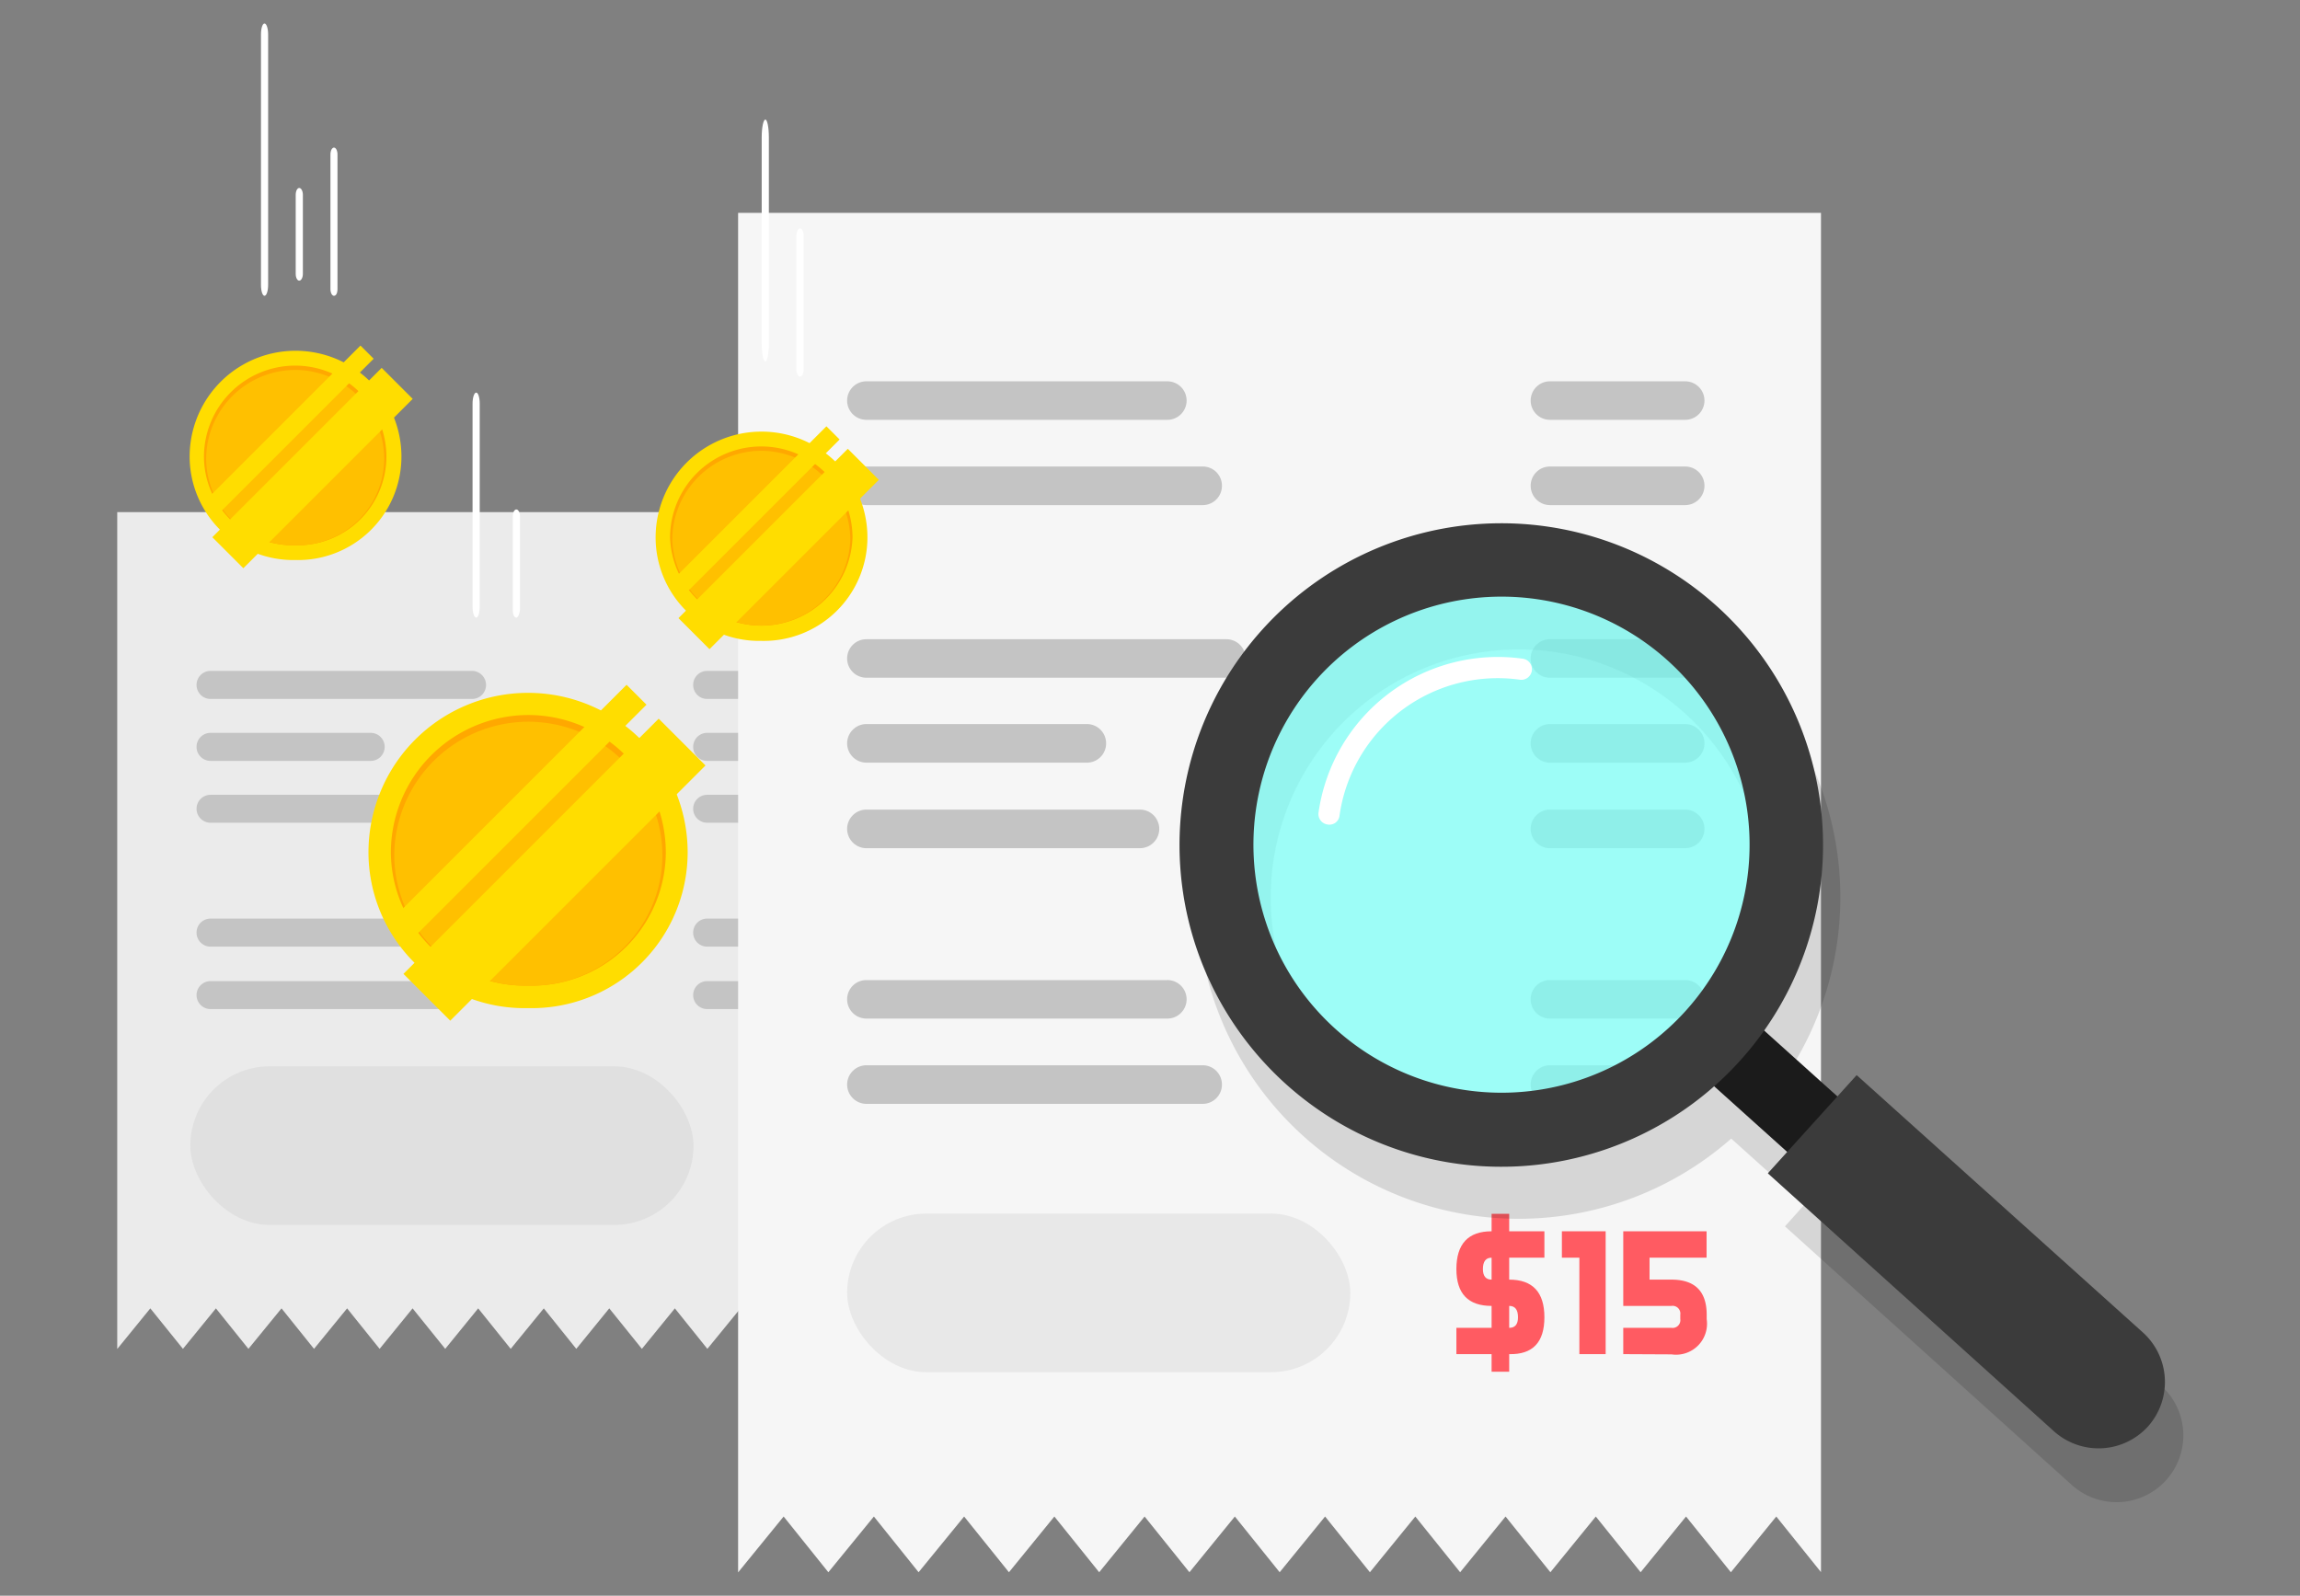 <svg xmlns="http://www.w3.org/2000/svg" viewBox="0 0 196 136"><rect x="0" y="0" width="196" height="136" fill="#808080" stroke="none"/><defs><style>.cls-1{isolation:isolate;}.cls-2{fill:#ebebeb;}.cls-3{fill:#e0e0e0;}.cls-4{fill:#c4c4c4;}.cls-5{fill:#f6f6f6;}.cls-6{fill:#e8e8e8;}.cls-7{fill:#ff5b62;}.cls-8{opacity:0.13;mix-blend-mode:multiply;}.cls-9{fill:#1b1b1b;}.cls-10{fill:#3b3b3b;}.cls-11{fill:#7bfff6;opacity:0.73;}.cls-12{fill:#fff;}.cls-13{fill:#ffc300;}.cls-14{fill:#fd0;}.cls-15{fill:#ffa800;}.cls-16{fill:#ffc000;}.cls-17{fill:none;}</style></defs><g class="cls-1"><g id="レイヤー_1" data-name="レイヤー 1"><polygon class="cls-2" points="10 114.96 12.81 111.51 15.59 114.96 18.4 111.51 21.17 114.96 23.99 111.51 26.76 114.96 29.58 111.51 32.35 114.96 35.16 111.51 37.94 114.96 40.75 111.51 43.52 114.96 46.34 111.51 49.11 114.96 51.92 111.51 54.7 114.96 57.51 111.51 60.28 114.96 63.1 111.51 65.87 114.96 68.69 111.51 71.46 114.96 74.28 111.51 77.04 114.95 77.04 43.65 9.99 43.65 9.99 114.96 10 114.96"/><rect class="cls-3" x="16.22" y="90.88" width="42.88" height="13.52" rx="6.76"/><path class="cls-4" d="M40.22,59.57H17.94a1.19,1.19,0,0,1-1.19-1.19h0a1.19,1.19,0,0,1,1.19-1.2H40.22a1.2,1.2,0,0,1,1.2,1.2h0A1.19,1.19,0,0,1,40.22,59.57Z"/><path class="cls-4" d="M68.63,59.57H60.26a1.19,1.19,0,0,1-1.19-1.19h0a1.19,1.19,0,0,1,1.19-1.2h8.37a1.19,1.19,0,0,1,1.19,1.2h0A1.19,1.19,0,0,1,68.63,59.57Z"/><path class="cls-4" d="M68.63,64.85H60.26a1.19,1.19,0,0,1-1.19-1.2h0a1.19,1.19,0,0,1,1.19-1.19h8.37a1.19,1.19,0,0,1,1.19,1.19h0A1.19,1.19,0,0,1,68.63,64.85Z"/><path class="cls-4" d="M68.63,70.12H60.26a1.19,1.19,0,0,1-1.19-1.19h0a1.19,1.19,0,0,1,1.19-1.19h8.37a1.19,1.19,0,0,1,1.19,1.19h0A1.19,1.19,0,0,1,68.63,70.12Z"/><path class="cls-4" d="M68.63,80.68H60.26a1.19,1.19,0,0,1-1.19-1.2h0a1.19,1.19,0,0,1,1.19-1.19h8.37a1.19,1.19,0,0,1,1.19,1.19h0A1.19,1.19,0,0,1,68.63,80.68Z"/><path class="cls-4" d="M68.63,86H60.26a1.19,1.19,0,0,1-1.19-1.19h0a1.19,1.19,0,0,1,1.19-1.19h8.37a1.19,1.19,0,0,1,1.19,1.19h0A1.19,1.19,0,0,1,68.63,86Z"/><path class="cls-4" d="M31.59,64.85H17.94a1.19,1.19,0,0,1-1.19-1.2h0a1.19,1.19,0,0,1,1.19-1.19H31.59a1.19,1.19,0,0,1,1.19,1.19h0A1.19,1.19,0,0,1,31.59,64.85Z"/><path class="cls-4" d="M34.87,70.12H17.94a1.19,1.19,0,0,1-1.19-1.19h0a1.19,1.19,0,0,1,1.19-1.19H34.87a1.19,1.19,0,0,1,1.2,1.19h0A1.19,1.19,0,0,1,34.87,70.12Z"/><path class="cls-4" d="M36.57,80.68H17.94a1.19,1.19,0,0,1-1.19-1.2h0a1.19,1.19,0,0,1,1.19-1.19H36.57a1.19,1.19,0,0,1,1.19,1.19h0A1.19,1.19,0,0,1,36.57,80.68Z"/><path class="cls-4" d="M38.76,86H17.94a1.19,1.19,0,0,1-1.19-1.19h0a1.19,1.19,0,0,1,1.19-1.19H38.76A1.19,1.19,0,0,1,40,84.76h0A1.19,1.19,0,0,1,38.76,86Z"/><polygon class="cls-5" points="62.91 134 66.78 129.25 70.59 134 74.47 129.25 78.28 134 82.16 129.25 85.98 134 89.85 129.25 93.67 134 97.54 129.25 101.36 134 105.23 129.25 109.05 134 112.92 129.25 116.74 134 120.61 129.25 124.43 134 128.3 129.25 132.12 134 135.99 129.25 139.81 134 143.68 129.25 147.5 134 151.37 129.25 155.18 133.99 155.18 18.14 62.9 18.14 62.9 134 62.91 134"/><path class="cls-4" d="M104.5,57.76H73.83a1.64,1.64,0,0,1-1.64-1.64h0a1.64,1.64,0,0,1,1.64-1.64H104.5a1.64,1.64,0,0,1,1.65,1.64h0A1.64,1.64,0,0,1,104.5,57.76Z"/><path class="cls-4" d="M143.61,57.76H132.09a1.64,1.64,0,0,1-1.65-1.64h0a1.64,1.64,0,0,1,1.65-1.64h11.52a1.64,1.64,0,0,1,1.64,1.64h0A1.64,1.64,0,0,1,143.61,57.76Z"/><path class="cls-4" d="M143.61,65H132.09a1.65,1.65,0,0,1-1.65-1.65h0a1.65,1.65,0,0,1,1.65-1.64h11.52a1.65,1.65,0,0,1,1.64,1.64h0A1.65,1.65,0,0,1,143.61,65Z"/><path class="cls-4" d="M143.61,72.29H132.09a1.65,1.65,0,0,1-1.65-1.64h0A1.65,1.65,0,0,1,132.09,69h11.52a1.65,1.65,0,0,1,1.64,1.65h0A1.65,1.65,0,0,1,143.61,72.29Z"/><path class="cls-4" d="M143.61,86.81H132.09a1.64,1.64,0,0,1-1.65-1.64h0a1.64,1.64,0,0,1,1.65-1.64h11.52a1.64,1.64,0,0,1,1.64,1.64h0A1.64,1.64,0,0,1,143.61,86.81Z"/><path class="cls-4" d="M143.61,94.08H132.09a1.65,1.65,0,0,1-1.65-1.65h0a1.65,1.65,0,0,1,1.65-1.64h11.52a1.65,1.65,0,0,1,1.64,1.64h0A1.65,1.65,0,0,1,143.61,94.08Z"/><path class="cls-4" d="M92.62,65H73.83a1.65,1.65,0,0,1-1.64-1.65h0a1.65,1.65,0,0,1,1.64-1.64H92.62a1.64,1.64,0,0,1,1.64,1.64h0A1.64,1.64,0,0,1,92.62,65Z"/><path class="cls-4" d="M97.14,72.29H73.83a1.65,1.65,0,0,1-1.64-1.64h0A1.65,1.65,0,0,1,73.83,69H97.14a1.65,1.65,0,0,1,1.65,1.65h0A1.65,1.65,0,0,1,97.14,72.29Z"/><path class="cls-4" d="M99.47,86.81H73.83a1.64,1.64,0,0,1-1.64-1.64h0a1.64,1.64,0,0,1,1.64-1.64H99.47a1.64,1.64,0,0,1,1.65,1.64h0A1.64,1.64,0,0,1,99.47,86.81Z"/><path class="cls-4" d="M102.49,94.08H73.83a1.65,1.65,0,0,1-1.64-1.65h0a1.65,1.65,0,0,1,1.64-1.64h28.66a1.64,1.64,0,0,1,1.64,1.64h0A1.64,1.64,0,0,1,102.49,94.08Z"/><path class="cls-4" d="M143.61,35.78H132.09a1.64,1.64,0,0,1-1.65-1.64h0a1.64,1.64,0,0,1,1.65-1.64h11.52a1.64,1.64,0,0,1,1.64,1.64h0A1.64,1.64,0,0,1,143.61,35.78Z"/><path class="cls-4" d="M143.61,43.05H132.09a1.65,1.65,0,0,1-1.65-1.65h0a1.64,1.64,0,0,1,1.65-1.64h11.52a1.64,1.64,0,0,1,1.64,1.64h0A1.65,1.65,0,0,1,143.61,43.05Z"/><path class="cls-4" d="M99.47,35.78H73.83a1.64,1.64,0,0,1-1.64-1.64h0a1.64,1.64,0,0,1,1.64-1.64H99.47a1.64,1.64,0,0,1,1.65,1.64h0A1.64,1.64,0,0,1,99.47,35.78Z"/><path class="cls-4" d="M102.49,43.05H73.83a1.65,1.65,0,0,1-1.64-1.65h0a1.64,1.64,0,0,1,1.64-1.64h28.66a1.63,1.63,0,0,1,1.64,1.64h0A1.64,1.64,0,0,1,102.49,43.05Z"/><rect class="cls-6" x="72.19" y="103.43" width="42.88" height="13.52" rx="6.76"/><path class="cls-7" d="M128.61,115.41v1.5h-1.5v-1.5h-3v-2.24h3V111.3q-3,0-3-3.14c0-2.14,1-3.22,3-3.22v-1.49h1.5v1.49h3v2.25h-3v1.87q3,0,3,3.21T128.61,115.41Zm-2.24-7.25c0,.6.25.9.74.9v-1.87C126.62,107.19,126.37,107.51,126.37,108.16Zm2.24,3.14v1.87q.75,0,.75-.9C129.36,111.62,129.11,111.3,128.61,111.3Z"/><path class="cls-7" d="M134.59,107.19H133.1v-2.25h3.73v10.47h-2.24Z"/><path class="cls-7" d="M138.33,115.41v-2.24h4.11a.66.66,0,0,0,.75-.75v-.37a.66.66,0,0,0-.75-.75h-4.11v-6.36h7.1v2.25h-4.86v1.87h1.87c2,0,3,1,3,3v.37a2.64,2.64,0,0,1-3,3Z"/><path class="cls-8" d="M184.12,118l-9.1-8.19-15.3-13.76-1.67,1.86-6.25-5.62a27.41,27.41,0,1,0-4.27,4.75l6.25,5.62-1.67,1.86L172.6,123l3.91,3.52a5.69,5.69,0,1,0,7.61-8.46ZM115.29,92.21a21.14,21.14,0,1,1,29.85-1.58A21.15,21.15,0,0,1,115.29,92.21Z"/><rect class="cls-9" x="141.97" y="89.38" width="17.76" height="6.38" transform="translate(201.12 262.27) rotate(-138.04)"/><path class="cls-10" d="M150.65,100,175.05,122a5.69,5.69,0,0,0,8-.43h0a5.69,5.69,0,0,0-.43-8l-24.4-21.94Z"/><circle class="cls-11" cx="127.71" cy="71.93" r="21.84" transform="translate(-10.28 22.5) rotate(-9.68)"/><path class="cls-10" d="M107.58,53.65a27.42,27.42,0,1,0,38.71-2A27.41,27.41,0,0,0,107.58,53.65Zm4.66,4.2a21.14,21.14,0,1,1,1.58,29.86A21.14,21.14,0,0,1,112.24,57.85Z"/><path class="cls-12" d="M113.8,70.12a.87.87,0,0,0,.35-.6,13.62,13.62,0,0,1,15.37-11.59.9.9,0,0,0,.25-1.79,15.43,15.43,0,0,0-17.41,13.13.9.9,0,0,0,.77,1A.87.87,0,0,0,113.8,70.12Z"/><path class="cls-13" d="M55.24,74.51a10.22,10.22,0,0,1-20.43,0,10.22,10.22,0,0,1,20.43,0Z"/><path class="cls-14" d="M45,85.92a13.3,13.3,0,0,1-13.6-13.27,13.6,13.6,0,1,1,27.2,0A13.29,13.29,0,0,1,45,85.92Z"/><path class="cls-15" d="M45,60.94A11.73,11.73,0,0,0,33.31,72.66,11.42,11.42,0,0,0,45,84,11.42,11.42,0,0,0,56.74,72.66,11.73,11.73,0,0,0,45,60.94Z"/><path class="cls-16" d="M45,61.51A11.44,11.44,0,0,0,33.6,72.94,11.14,11.14,0,0,0,45,84,11.14,11.14,0,0,0,56.45,72.94,11.44,11.44,0,0,0,45,61.51Z"/><rect class="cls-14" x="42.97" y="55.04" width="2.4" height="28.49" transform="translate(61.93 -10.94) rotate(45)"/><rect class="cls-14" x="44.43" y="58.74" width="5.64" height="30.76" transform="translate(66.25 -11.7) rotate(45)"/><path class="cls-17" d="M55.15,72.62A9.89,9.89,0,0,1,45,82.47,9.89,9.89,0,0,1,34.9,72.62a10.13,10.13,0,0,1,20.25,0Z"/><path class="cls-13" d="M71.65,47.05a6.78,6.78,0,0,1-13.56,0,6.78,6.78,0,0,1,13.56,0Z"/><path class="cls-14" d="M64.87,54.62a8.82,8.82,0,0,1-9-8.81,9,9,0,0,1,18.05,0A8.83,8.83,0,0,1,64.87,54.62Z"/><path class="cls-15" d="M64.87,38.05a7.78,7.78,0,0,0-7.77,7.77,7.78,7.78,0,0,0,15.55,0A7.78,7.78,0,0,0,64.87,38.05Z"/><path class="cls-16" d="M64.87,38.42A7.6,7.6,0,0,0,57.29,46a7.59,7.59,0,0,0,15.17,0A7.61,7.61,0,0,0,64.87,38.42Z"/><rect class="cls-14" x="63.51" y="34.13" width="1.59" height="18.9" transform="translate(49.65 -32.71) rotate(45)"/><rect class="cls-14" x="64.48" y="36.58" width="3.74" height="20.41" transform="translate(52.52 -33.21) rotate(45)"/><path class="cls-17" d="M71.59,45.79a6.72,6.72,0,0,1-13.43,0,6.72,6.72,0,0,1,13.43,0Z"/><path class="cls-12" d="M65.22,30.81c-.17,0-.31-.68-.31-1.53V11.72c0-.85.14-1.53.31-1.53s.3.68.3,1.53V29.28C65.52,30.13,65.38,30.81,65.22,30.81Z"/><path class="cls-12" d="M68.18,32.1c-.17,0-.31-.26-.31-.58V20.06c0-.33.14-.59.31-.59s.3.26.3.59V31.52C68.48,31.84,68.34,32.1,68.18,32.1Z"/><path class="cls-13" d="M31.94,40.16a6.63,6.63,0,0,1-6.78,6.6,6.63,6.63,0,0,1-6.78-6.6,6.78,6.78,0,0,1,13.56,0Z"/><path class="cls-14" d="M25.16,47.73a8.83,8.83,0,0,1-9-8.81,9,9,0,0,1,18.05,0A8.82,8.82,0,0,1,25.16,47.73Z"/><path class="cls-15" d="M25.16,31.16a7.78,7.78,0,0,0-7.78,7.77,7.58,7.58,0,0,0,7.78,7.54,7.57,7.57,0,0,0,7.77-7.54A7.78,7.78,0,0,0,25.16,31.16Z"/><path class="cls-16" d="M25.16,31.53a7.6,7.6,0,0,0-7.59,7.59,7.4,7.4,0,0,0,7.59,7.35,7.39,7.39,0,0,0,7.58-7.35A7.59,7.59,0,0,0,25.16,31.53Z"/><rect class="cls-14" x="23.8" y="27.24" width="1.59" height="18.9" transform="translate(33.15 -6.64) rotate(45)"/><rect class="cls-14" x="24.76" y="29.69" width="3.74" height="20.41" transform="translate(36.01 -7.15) rotate(45)"/><path class="cls-17" d="M31.87,38.9a6.56,6.56,0,0,1-6.71,6.54,6.57,6.57,0,0,1-6.72-6.54,6.72,6.72,0,0,1,13.43,0Z"/><path class="cls-12" d="M22.54,25.21c-.17,0-.3-.41-.3-.93V2.93c0-.51.13-.93.3-.93s.31.42.31.93V24.28C22.85,24.8,22.71,25.21,22.54,25.21Z"/><path class="cls-12" d="M25.5,23.92c-.17,0-.3-.26-.3-.58V16.61c0-.33.13-.59.3-.59s.31.26.31.59v6.73C25.81,23.66,25.67,23.92,25.5,23.92Z"/><path class="cls-12" d="M28.46,25.21c-.17,0-.3-.26-.3-.58V13.17c0-.33.13-.59.3-.59s.3.26.3.59V24.63C28.76,25,28.63,25.21,28.46,25.21Z"/><path class="cls-12" d="M40.58,52.64c-.17,0-.31-.42-.31-.93V34.4c0-.52.14-.94.31-.94s.3.42.3.94V51.71C40.88,52.22,40.75,52.64,40.58,52.64Z"/><path class="cls-12" d="M44,52.64c-.17,0-.3-.26-.3-.59V44c0-.32.13-.58.3-.58s.31.26.31.58v8C44.26,52.38,44.12,52.64,44,52.64Z"/></g></g></svg>